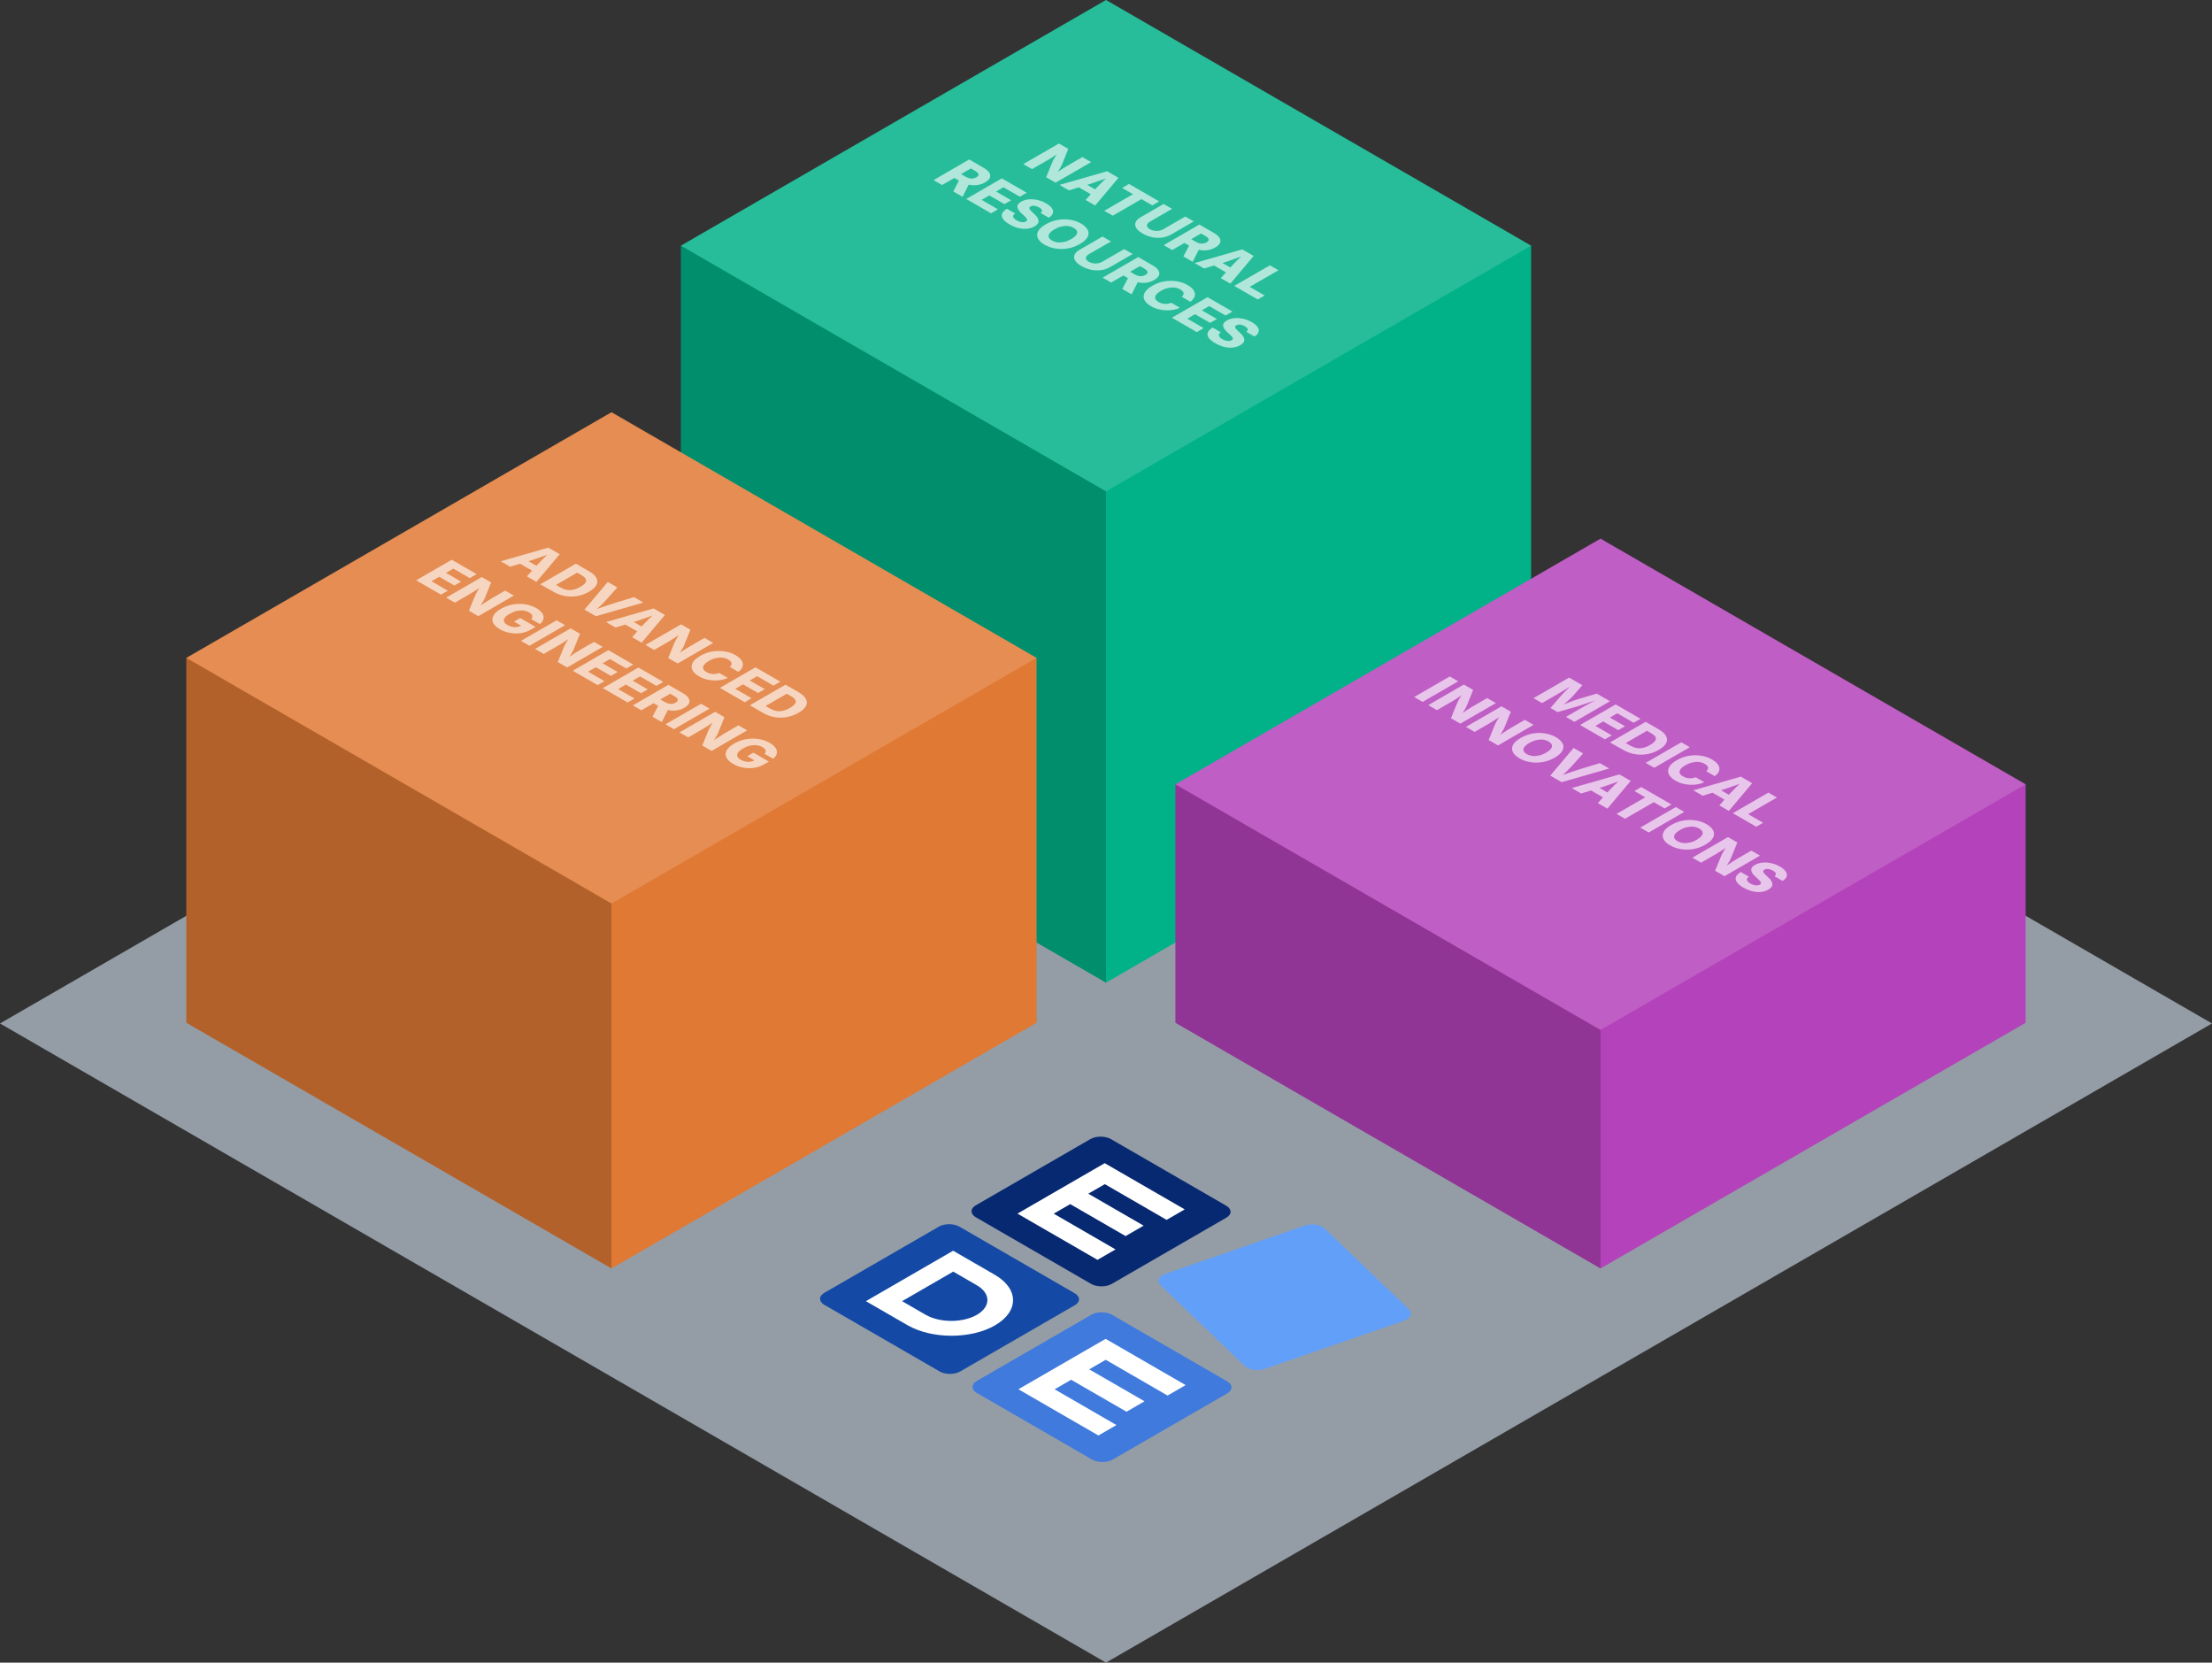 <svg width="700" height="526" viewBox="0 0 700 526" fill="none" xmlns="http://www.w3.org/2000/svg">
<rect x="0" y="0" width="700" height="526" fill="#333333" stroke="none"/>
<g clip-path="url(#clip0_264_2296)">
<path d="M0 323.792L350 121.598L700 323.792L350 526L0 323.792Z" fill="#D5E5F3" fill-opacity="0.6" style="mix-blend-mode:multiply"/>
<path d="M484.523 233.157V77.724L350 0L215.477 77.724V233.157L350 310.881L484.523 233.157Z" fill="#01B288"/>
<path d="M215.477 77.725V233.158L350 310.882V155.449L215.477 77.725Z" fill="black" fill-opacity="0.2"/>
<path d="M215.477 77.724L350 155.448L484.523 77.724L350 0L215.477 77.724Z" fill="white" fill-opacity="0.15"/>
<path d="M328.033 323.571V208.138L193.51 130.414L58.973 208.138V323.571L193.51 401.296L328.033 323.571Z" fill="#E07934"/>
<path d="M58.973 208.138L193.51 285.847L328.033 208.138L193.51 130.414L58.973 208.138Z" fill="white" fill-opacity="0.15"/>
<path d="M58.973 208.139V323.572L193.51 401.296V285.848L58.973 208.139Z" fill="black" fill-opacity="0.2"/>
<path d="M641.027 323.571V248.138L506.49 170.414L371.967 248.138V323.571L506.49 401.296L641.027 323.571Z" fill="#B442BA"/>
<path d="M371.967 248.139V323.572L506.49 401.296V325.848L371.967 248.139Z" fill="black" fill-opacity="0.2"/>
<path d="M371.967 248.138L506.49 325.847L641.027 248.138L506.49 170.414L371.967 248.138Z" fill="white" fill-opacity="0.15"/>
<path d="M388.061 381.458L351.582 360.385C349.766 359.345 346.837 359.33 345.036 360.385L308.791 381.326C306.99 382.366 307.004 384.051 308.806 385.106L345.285 406.179C347.101 407.219 350.029 407.234 351.831 406.179L388.075 385.238C389.877 384.198 389.862 382.513 388.061 381.458Z" fill="#072972"/>
<path d="M369.199 385.912L374.91 382.615L349.59 367.99L321.985 383.948L347.305 398.573L353.017 395.276L333.452 383.963L338.68 380.944L356.195 391.055L361.906 387.758L344.391 377.647L349.634 374.628L369.199 385.941V385.912Z" fill="white"/>
<path d="M340.115 409.153L303.636 388.081C301.82 387.04 298.892 387.026 297.09 388.081L260.846 409.021C259.044 410.062 259.059 411.747 260.86 412.802L297.339 433.874C299.155 434.914 302.084 434.929 303.885 433.874L340.13 412.934C341.931 411.893 341.917 410.208 340.115 409.153Z" fill="#144AA5"/>
<path d="M314.795 403.293L301.63 395.688L274.025 411.646L287.191 419.251C294.864 423.676 307.253 423.706 314.883 419.295C322.513 414.884 322.469 407.733 314.795 403.293ZM292.902 415.939L285.477 411.646L301.659 402.296L309.084 406.59C313.58 409.184 313.609 413.389 309.128 415.968C304.647 418.548 297.398 418.533 292.902 415.939Z" fill="white"/>
<path d="M388.368 437.026L351.889 415.954C350.073 414.913 347.145 414.899 345.343 415.954L309.099 436.894C307.297 437.935 307.312 439.62 309.113 440.675L345.592 461.747C347.408 462.787 350.337 462.802 352.138 461.747L388.383 440.807C390.184 439.766 390.17 438.081 388.368 437.026Z" fill="#3F7ADC"/>
<path d="M369.492 441.494L375.203 438.197L349.883 423.572L322.278 439.516L347.598 454.14L353.31 450.843L333.745 439.53L338.973 436.512L356.488 446.623L362.199 443.326L344.684 433.215L349.912 430.196L369.477 441.509L369.492 441.494Z" fill="white"/>
<path d="M445.833 414.18L419.21 388.668C417.892 387.408 415.051 386.983 412.854 387.745L368.863 402.97C366.681 403.732 365.978 405.373 367.296 406.633L393.919 432.146C395.237 433.406 398.078 433.831 400.275 433.069L444.266 417.844C446.448 417.082 447.151 415.44 445.833 414.18Z" fill="#629FF9"/>
<g clip-path="url(#clip1_264_2296)">
<path d="M331.295 50.821C331.58 50.656 331.925 50.446 332.33 50.191C332.735 49.936 333.185 49.651 333.65 49.336C333.89 49.171 334.145 49.006 334.4 48.841C334.25 49.081 334.1 49.321 333.965 49.531C333.725 49.906 333.515 50.266 333.35 50.611C333.185 50.956 333.005 51.331 332.84 51.721L331.07 56.086L334.025 57.796L345.29 51.286L342.53 49.696L337.73 52.471C337.4 52.666 337.01 52.906 336.56 53.191C336.11 53.476 335.645 53.776 335.18 54.091C335 54.211 334.85 54.316 334.685 54.421C334.835 54.226 334.97 54.046 335.075 53.866C335.315 53.506 335.525 53.161 335.69 52.831C335.855 52.501 336.005 52.186 336.14 51.886L338.06 47.116L335.105 45.406L323.84 51.916L326.6 53.506L331.265 50.806L331.295 50.821Z" fill="white" fill-opacity="0.64"/>
<path d="M346.564 65.027L353.944 56.267L350.344 54.182L335.284 58.502L338.269 60.227L341.404 59.267L345.184 61.442L343.549 63.272L346.564 65.012V65.027ZM344.074 58.472L344.704 58.277C345.754 57.947 346.849 57.572 347.989 57.152C348.634 56.927 349.324 56.672 349.984 56.432C349.579 56.822 349.159 57.227 348.769 57.602C348.079 58.277 347.449 58.922 346.879 59.537L346.549 59.912L344.059 58.472H344.074Z" fill="white" fill-opacity="0.64"/>
<path d="M355.1 59.461L358.535 61.441L349.445 66.691L352.13 68.236L361.22 62.986L364.655 64.966L366.83 63.721L357.29 58.201L355.1 59.461Z" fill="white" fill-opacity="0.64"/>
<path d="M368.045 72.556C367.655 72.781 367.22 72.931 366.725 73.006C366.23 73.081 365.75 73.081 365.27 73.006C364.79 72.931 364.325 72.766 363.905 72.526C363.485 72.286 363.215 72.031 363.08 71.746C362.945 71.461 362.945 71.191 363.08 70.906C363.215 70.621 363.47 70.366 363.86 70.141L370.91 66.076L368.225 64.531L360.95 68.731C360.11 69.211 359.585 69.751 359.36 70.336C359.135 70.921 359.21 71.521 359.585 72.136C359.96 72.751 360.635 73.321 361.58 73.876C362.525 74.431 363.545 74.806 364.595 75.031C365.645 75.256 366.695 75.301 367.715 75.166C368.735 75.031 369.665 74.731 370.505 74.251L377.78 70.051L375.095 68.506L368.045 72.571V72.556Z" fill="white" fill-opacity="0.64"/>
<path d="M379.4 79.021C380.315 79.216 381.215 79.261 382.1 79.141C382.985 79.021 383.81 78.736 384.59 78.286C385.37 77.836 385.85 77.371 386.075 76.846C386.3 76.321 386.255 75.811 385.94 75.271C385.625 74.731 385.04 74.221 384.185 73.726L379.535 71.041L368.27 77.551L370.955 79.096L374.84 76.861L376.295 77.701L374.495 81.136L377.435 82.831L379.37 78.976L379.4 79.021ZM380.075 73.861L381.455 74.656C381.875 74.896 382.175 75.136 382.34 75.376C382.505 75.616 382.55 75.826 382.46 76.051C382.37 76.276 382.145 76.486 381.8 76.681C381.455 76.876 381.095 77.011 380.72 77.056C380.345 77.101 379.97 77.071 379.58 76.981C379.19 76.891 378.785 76.711 378.365 76.471L376.97 75.661L380.09 73.861H380.075Z" fill="white" fill-opacity="0.64"/>
<path d="M393.125 78.902L378.065 83.222L381.05 84.947L384.185 83.987L387.965 86.162L386.33 87.992L389.345 89.732L396.725 80.972L393.125 78.887V78.902ZM386.87 83.177L387.5 82.982C388.55 82.652 389.645 82.277 390.785 81.857C391.43 81.632 392.12 81.377 392.78 81.137C392.375 81.527 391.955 81.932 391.565 82.307C390.875 82.982 390.245 83.627 389.675 84.242L389.345 84.617L386.855 83.177H386.87Z" fill="white" fill-opacity="0.64"/>
<path d="M404.555 85.501L401.87 83.941L390.59 90.451L398.03 94.741L400.205 93.481L395.465 90.751L404.555 85.501Z" fill="white" fill-opacity="0.64"/>
<path d="M306.56 58.425C307.475 58.62 308.375 58.665 309.26 58.545C310.145 58.425 310.97 58.14 311.75 57.69C312.53 57.24 313.01 56.775 313.235 56.25C313.46 55.725 313.415 55.215 313.1 54.675C312.785 54.135 312.2 53.625 311.345 53.13L306.695 50.445L295.445 56.985L298.13 58.53L302.015 56.295L303.47 57.135L301.67 60.57L304.61 62.265L306.545 58.41L306.56 58.425ZM307.235 53.28L308.615 54.075C309.035 54.315 309.335 54.555 309.5 54.795C309.665 55.035 309.71 55.245 309.62 55.47C309.53 55.695 309.305 55.905 308.96 56.1C308.615 56.295 308.255 56.43 307.88 56.475C307.505 56.52 307.13 56.49 306.74 56.4C306.35 56.31 305.945 56.13 305.525 55.89L304.13 55.08L307.25 53.28H307.235Z" fill="white" fill-opacity="0.64"/>
<path d="M305.765 62.942L313.625 67.487L315.8 66.227L310.625 63.227L313.085 61.817L317.855 64.577L319.985 63.347L315.215 60.587L317.54 59.237L322.73 62.237L324.905 60.977L317.03 56.432L305.765 62.942Z" fill="white" fill-opacity="0.64"/>
<path d="M328.67 69.871C328.655 69.541 328.52 69.197 328.295 68.837C328.07 68.477 327.74 68.102 327.305 67.712L326.555 67.007C326.3 66.766 326.09 66.541 325.94 66.347C325.79 66.151 325.73 65.957 325.745 65.776C325.76 65.597 325.895 65.447 326.12 65.326C326.33 65.207 326.585 65.132 326.87 65.102C327.155 65.072 327.47 65.102 327.8 65.192C328.13 65.281 328.49 65.431 328.835 65.626C329.375 65.942 329.675 66.242 329.75 66.541C329.825 66.841 329.675 67.126 329.3 67.382L331.88 68.867C332.57 68.462 332.99 67.996 333.17 67.487C333.35 66.977 333.26 66.451 332.9 65.912C332.54 65.371 331.94 64.847 331.055 64.337C330.17 63.827 329.3 63.481 328.34 63.272C327.38 63.062 326.465 62.986 325.55 63.077C324.635 63.166 323.84 63.407 323.15 63.797C322.31 64.291 321.905 64.832 321.965 65.447C322.025 66.061 322.43 66.707 323.18 67.412L324.11 68.266C324.44 68.567 324.68 68.822 324.83 69.031C324.98 69.242 325.055 69.451 325.04 69.617C325.025 69.781 324.905 69.931 324.695 70.052C324.455 70.186 324.17 70.276 323.84 70.291C323.51 70.306 323.165 70.276 322.79 70.171C322.415 70.067 322.055 69.916 321.68 69.707C321.275 69.466 320.975 69.227 320.795 68.972C320.615 68.716 320.555 68.477 320.63 68.237C320.705 67.996 320.9 67.757 321.245 67.531L318.665 66.046C317.81 66.556 317.3 67.097 317.105 67.651C316.91 68.207 317.045 68.776 317.45 69.332C317.855 69.886 318.545 70.457 319.49 70.996C320.435 71.537 321.365 71.927 322.31 72.151C323.255 72.376 324.155 72.451 325.025 72.362C325.895 72.272 326.69 72.016 327.395 71.612C327.845 71.356 328.175 71.072 328.385 70.772C328.595 70.472 328.685 70.156 328.67 69.826V69.871Z" fill="white" fill-opacity="0.64"/>
<path d="M344.195 72.722C343.835 71.987 343.145 71.342 342.125 70.742C341.105 70.142 339.965 69.752 338.705 69.542C337.445 69.332 336.14 69.332 334.805 69.557C333.47 69.782 332.18 70.247 330.935 70.967C329.69 71.687 328.895 72.422 328.505 73.187C328.115 73.952 328.115 74.717 328.475 75.437C328.835 76.157 329.54 76.832 330.56 77.417C331.58 78.002 332.72 78.407 333.98 78.617C335.24 78.827 336.545 78.827 337.88 78.602C339.215 78.377 340.505 77.912 341.735 77.192C342.965 76.472 343.79 75.737 344.18 74.957C344.57 74.177 344.585 73.442 344.21 72.707L344.195 72.722ZM336.785 76.517C336.065 76.682 335.375 76.742 334.715 76.667C334.055 76.592 333.455 76.397 332.9 76.082C332.345 75.767 332 75.407 331.88 75.032C331.76 74.657 331.835 74.252 332.135 73.832C332.435 73.412 332.945 72.992 333.695 72.557C334.445 72.122 335.18 71.822 335.9 71.657C336.62 71.492 337.325 71.432 337.985 71.507C338.645 71.582 339.245 71.777 339.8 72.107C340.355 72.437 340.685 72.767 340.82 73.157C340.955 73.547 340.865 73.937 340.565 74.357C340.265 74.777 339.74 75.197 338.99 75.632C338.24 76.067 337.52 76.367 336.785 76.532V76.517Z" fill="white" fill-opacity="0.64"/>
<path d="M348.71 82.863C348.32 83.088 347.885 83.238 347.39 83.313C346.895 83.388 346.415 83.388 345.935 83.313C345.455 83.238 344.99 83.073 344.57 82.833C344.15 82.593 343.88 82.338 343.745 82.053C343.61 81.768 343.61 81.498 343.745 81.213C343.88 80.928 344.135 80.673 344.525 80.448L351.575 76.383L348.89 74.838L341.615 79.038C340.775 79.518 340.25 80.058 340.025 80.643C339.8 81.228 339.875 81.828 340.25 82.443C340.625 83.058 341.3 83.628 342.245 84.183C343.19 84.738 344.21 85.113 345.26 85.338C346.31 85.563 347.36 85.608 348.38 85.473C349.4 85.338 350.33 85.038 351.17 84.558L358.445 80.358L355.76 78.813L348.71 82.878V82.863Z" fill="white" fill-opacity="0.64"/>
<path d="M360.066 89.312C360.981 89.507 361.881 89.552 362.766 89.432C363.651 89.312 364.476 89.027 365.256 88.577C366.036 88.127 366.516 87.662 366.741 87.137C366.966 86.612 366.921 86.102 366.606 85.562C366.291 85.022 365.706 84.512 364.851 84.017L360.201 81.332L348.936 87.842L351.621 89.387L355.506 87.152L356.961 87.992L355.161 91.427L358.101 93.122L360.036 89.267L360.066 89.312ZM360.741 84.167L362.121 84.962C362.541 85.202 362.841 85.442 363.006 85.682C363.171 85.922 363.216 86.132 363.126 86.357C363.036 86.582 362.811 86.792 362.466 86.987C362.121 87.182 361.761 87.317 361.386 87.362C361.011 87.407 360.636 87.377 360.246 87.287C359.856 87.197 359.451 87.017 359.031 86.777L357.636 85.967L360.756 84.167H360.741Z" fill="white" fill-opacity="0.64"/>
<path d="M369.65 96.093C369.305 96.153 368.96 96.168 368.6 96.138C368.24 96.108 367.91 96.063 367.58 95.958C367.25 95.853 366.92 95.718 366.62 95.538C366.08 95.223 365.735 94.878 365.6 94.503C365.465 94.128 365.54 93.723 365.825 93.303C366.11 92.883 366.635 92.448 367.385 92.013C368.135 91.578 368.84 91.293 369.575 91.128C370.31 90.963 371 90.903 371.675 90.978C372.35 91.053 372.965 91.248 373.52 91.578C373.82 91.758 374.06 91.938 374.24 92.133C374.42 92.328 374.51 92.523 374.555 92.718C374.6 92.913 374.555 93.123 374.465 93.318C374.375 93.513 374.21 93.708 373.97 93.888L376.685 95.463C377.255 95.043 377.66 94.593 377.9 94.143C378.14 93.693 378.215 93.228 378.125 92.778C378.035 92.328 377.795 91.878 377.405 91.428C377.015 90.978 376.49 90.573 375.815 90.183C374.81 89.598 373.685 89.208 372.41 88.998C371.135 88.788 369.845 88.803 368.51 89.013C367.175 89.223 365.885 89.703 364.64 90.423C363.395 91.143 362.6 91.878 362.21 92.643C361.82 93.408 361.805 94.158 362.165 94.893C362.525 95.628 363.215 96.273 364.235 96.873C365 97.323 365.81 97.638 366.65 97.848C367.49 98.058 368.315 98.163 369.14 98.178C369.965 98.193 370.745 98.133 371.465 97.983C372.185 97.833 372.83 97.638 373.385 97.368L370.67 95.793C370.34 95.928 370.01 96.018 369.665 96.078L369.65 96.093Z" fill="white" fill-opacity="0.64"/>
<path d="M370.865 100.516L378.725 105.061L380.9 103.801L375.725 100.816L378.17 99.406L382.955 102.151L385.085 100.921L380.315 98.177L382.64 96.826L387.83 99.811L390.005 98.567L382.13 94.022L370.865 100.516Z" fill="white" fill-opacity="0.64"/>
<path d="M393.485 108.406C393.695 108.106 393.785 107.791 393.77 107.461C393.755 107.131 393.62 106.786 393.395 106.426C393.17 106.066 392.84 105.691 392.405 105.301L391.655 104.596C391.4 104.356 391.19 104.131 391.04 103.936C390.89 103.741 390.83 103.546 390.845 103.366C390.86 103.186 390.995 103.036 391.22 102.916C391.43 102.796 391.685 102.721 391.97 102.691C392.255 102.661 392.57 102.691 392.9 102.781C393.23 102.871 393.59 103.021 393.935 103.216C394.475 103.531 394.775 103.831 394.85 104.131C394.925 104.431 394.775 104.716 394.4 104.971L396.98 106.456C397.67 106.051 398.09 105.586 398.27 105.076C398.45 104.566 398.36 104.041 398 103.501C397.64 102.961 397.04 102.436 396.155 101.926C395.27 101.416 394.4 101.071 393.44 100.861C392.48 100.651 391.565 100.576 390.65 100.666C389.735 100.756 388.94 100.996 388.25 101.386C387.41 101.881 387.005 102.421 387.065 103.036C387.125 103.651 387.53 104.296 388.28 105.001L389.21 105.856C389.54 106.156 389.78 106.411 389.93 106.621C390.08 106.831 390.155 107.041 390.14 107.206C390.125 107.371 390.005 107.521 389.795 107.641C389.555 107.776 389.27 107.866 388.94 107.881C388.61 107.896 388.265 107.866 387.89 107.761C387.515 107.656 387.155 107.506 386.78 107.296C386.375 107.056 386.075 106.816 385.895 106.561C385.715 106.306 385.655 106.066 385.73 105.826C385.805 105.586 386 105.346 386.345 105.121L383.765 103.636C382.91 104.146 382.4 104.686 382.205 105.241C382.01 105.796 382.145 106.366 382.55 106.921C382.955 107.476 383.645 108.046 384.59 108.586C385.535 109.126 386.465 109.516 387.41 109.741C388.355 109.966 389.255 110.041 390.125 109.951C390.995 109.861 391.79 109.606 392.495 109.201C392.945 108.946 393.275 108.661 393.485 108.361V108.406Z" fill="white" fill-opacity="0.64"/>
</g>
<g clip-path="url(#clip2_264_2296)">
<path d="M500.595 223.005C501.075 222.855 501.615 222.675 502.185 222.48C502.755 222.285 503.34 222.09 503.94 221.88C504.21 221.79 504.465 221.685 504.72 221.595C504.525 221.7 504.345 221.805 504.15 221.925C503.67 222.195 503.19 222.45 502.71 222.72C502.23 222.99 501.795 223.215 501.39 223.44C500.985 223.665 500.655 223.845 500.4 223.995L495.54 226.8L498.24 228.36L509.505 221.85L505.305 219.435L499.5 221.145C499.14 221.25 498.705 221.4 498.15 221.595C497.595 221.79 497.025 222 496.425 222.24C495.9 222.435 495.39 222.63 494.91 222.825C495.24 222.54 495.585 222.255 495.93 221.94C496.335 221.58 496.695 221.25 497.025 220.935C497.355 220.62 497.625 220.365 497.805 220.155L500.745 216.78L496.56 214.365L485.295 220.875L487.995 222.435L492.855 219.63C493.11 219.48 493.425 219.285 493.815 219.06C494.205 218.835 494.625 218.565 495.075 218.295C495.525 218.025 495.99 217.74 496.455 217.47C496.605 217.38 496.725 217.305 496.86 217.23C496.725 217.35 496.605 217.47 496.47 217.59C496.11 217.935 495.765 218.28 495.435 218.61C495.105 218.94 494.805 219.255 494.535 219.54C494.265 219.825 494.055 220.065 493.875 220.245L490.65 223.995L492.9 225.285L499.365 223.41C499.695 223.305 500.1 223.185 500.595 223.02V223.005Z" fill="white" fill-opacity="0.64"/>
<path d="M510.06 232.65L504.885 229.65L507.33 228.24L512.1 231L514.245 229.77L509.46 227.01L511.8 225.66L516.975 228.66L519.15 227.4L511.29 222.855L500.01 229.365L507.885 233.895L510.06 232.65Z" fill="white" fill-opacity="0.64"/>
<path d="M512.205 236.401L513.69 237.256C514.845 237.916 516.06 238.366 517.35 238.591C518.64 238.816 519.915 238.816 521.22 238.591C522.525 238.366 523.74 237.916 524.91 237.241C526.08 236.566 526.86 235.861 527.25 235.111C527.64 234.361 527.64 233.626 527.25 232.876C526.86 232.126 526.11 231.436 524.955 230.761L523.47 229.906L521.88 228.991L520.77 228.361L509.505 234.871L510.66 235.546L512.19 236.431L512.205 236.401ZM522.525 231.976C523.185 232.366 523.635 232.741 523.86 233.131C524.085 233.521 524.07 233.926 523.815 234.331C523.56 234.736 523.02 235.186 522.21 235.666C521.4 236.146 520.635 236.446 519.915 236.596C519.195 236.746 518.505 236.761 517.83 236.626C517.155 236.491 516.51 236.236 515.85 235.861L514.485 235.066L521.19 231.196L522.525 231.961V231.976Z" fill="white" fill-opacity="0.64"/>
<path d="M534.749 236.4L532.064 234.84L520.784 241.35L523.469 242.91L534.749 236.4Z" fill="white" fill-opacity="0.64"/>
<path d="M528.119 244.996C528.479 245.716 529.169 246.376 530.189 246.976C530.954 247.426 531.764 247.741 532.604 247.951C533.444 248.161 534.269 248.266 535.094 248.281C535.919 248.296 536.699 248.236 537.419 248.086C538.139 247.936 538.784 247.741 539.339 247.471L536.624 245.896C536.294 246.031 535.964 246.121 535.619 246.181C535.274 246.241 534.929 246.256 534.569 246.226C534.209 246.196 533.879 246.151 533.549 246.046C533.219 245.941 532.889 245.806 532.589 245.626C532.049 245.311 531.704 244.966 531.569 244.591C531.434 244.216 531.509 243.811 531.794 243.391C532.079 242.971 532.604 242.536 533.354 242.101C534.104 241.666 534.809 241.381 535.544 241.216C536.279 241.051 536.969 240.991 537.644 241.066C538.319 241.141 538.934 241.336 539.489 241.666C539.789 241.846 540.029 242.026 540.209 242.221C540.389 242.416 540.479 242.611 540.524 242.806C540.569 243.001 540.524 243.211 540.434 243.406C540.344 243.601 540.179 243.796 539.939 243.976L542.654 245.551C543.224 245.131 543.629 244.681 543.869 244.231C544.109 243.781 544.184 243.316 544.094 242.866C544.004 242.416 543.764 241.966 543.374 241.516C542.984 241.066 542.459 240.661 541.784 240.271C540.779 239.686 539.654 239.296 538.379 239.086C537.104 238.876 535.814 238.891 534.479 239.101C533.144 239.311 531.854 239.791 530.609 240.511C529.364 241.231 528.569 241.966 528.179 242.731C527.789 243.496 527.774 244.246 528.134 244.981L528.119 244.996Z" fill="white" fill-opacity="0.64"/>
<path d="M541.949 250.801L545.729 252.976L544.094 254.806L547.109 256.546L554.489 247.786L550.889 245.701L535.829 250.021L538.814 251.746L541.949 250.786V250.801ZM548.549 248.686C549.194 248.461 549.884 248.206 550.544 247.966C550.139 248.356 549.719 248.761 549.329 249.136C548.639 249.811 548.009 250.456 547.439 251.071L547.109 251.446L544.619 250.006L545.249 249.811C546.299 249.481 547.394 249.106 548.534 248.686H548.549Z" fill="white" fill-opacity="0.64"/>
<path d="M557.955 260.296L553.215 257.566L562.305 252.316L559.62 250.756L548.355 257.266L555.78 261.556L557.955 260.296Z" fill="white" fill-opacity="0.64"/>
<path d="M447.51 220.516L450.195 222.061L461.46 215.551L458.775 214.006L447.51 220.516Z" fill="white" fill-opacity="0.64"/>
<path d="M465.854 223.622C465.524 223.817 465.134 224.057 464.684 224.342C464.234 224.627 463.769 224.927 463.304 225.242C463.124 225.362 462.974 225.467 462.809 225.572C462.959 225.377 463.094 225.197 463.199 225.017C463.439 224.657 463.649 224.312 463.814 223.982C463.979 223.652 464.129 223.337 464.264 223.037L466.184 218.267L463.229 216.557L451.964 223.082L454.724 224.672L459.389 221.972C459.674 221.807 460.019 221.597 460.424 221.342C460.829 221.087 461.279 220.802 461.744 220.487C461.984 220.322 462.239 220.157 462.494 219.992C462.344 220.232 462.194 220.472 462.059 220.682C461.819 221.057 461.609 221.417 461.444 221.762C461.279 222.107 461.099 222.482 460.934 222.872L459.164 227.237L462.119 228.947L473.384 222.437L470.624 220.847L465.824 223.622H465.854Z" fill="white" fill-opacity="0.64"/>
<path d="M477.78 230.52C477.45 230.715 477.06 230.955 476.61 231.24C476.16 231.525 475.695 231.825 475.23 232.14C475.05 232.26 474.9 232.365 474.735 232.47C474.885 232.275 475.02 232.095 475.125 231.915C475.365 231.555 475.575 231.21 475.74 230.88C475.905 230.55 476.055 230.235 476.19 229.935L478.11 225.165L475.155 223.455L463.89 229.965L466.65 231.555L471.315 228.855C471.6 228.69 471.945 228.48 472.35 228.225C472.755 227.97 473.205 227.685 473.67 227.37C473.91 227.205 474.165 227.04 474.42 226.875C474.27 227.115 474.12 227.355 473.985 227.565C473.745 227.94 473.535 228.3 473.37 228.645C473.205 228.99 473.025 229.365 472.86 229.755L471.09 234.12L474.045 235.83L485.31 229.32L482.55 227.73L477.75 230.505L477.78 230.52Z" fill="white" fill-opacity="0.64"/>
<path d="M494.475 235.215C494.115 234.48 493.425 233.835 492.405 233.235C491.385 232.635 490.245 232.245 488.985 232.035C487.725 231.825 486.42 231.825 485.085 232.05C483.75 232.275 482.46 232.74 481.215 233.46C479.97 234.18 479.175 234.915 478.785 235.68C478.395 236.445 478.395 237.21 478.755 237.93C479.115 238.65 479.82 239.325 480.84 239.91C481.86 240.495 483 240.9 484.26 241.11C485.52 241.32 486.825 241.32 488.16 241.095C489.495 240.87 490.785 240.405 492.015 239.685C493.245 238.965 494.07 238.23 494.46 237.45C494.85 236.67 494.865 235.935 494.49 235.2L494.475 235.215ZM487.05 239.01C486.33 239.175 485.64 239.235 484.98 239.16C484.32 239.085 483.72 238.89 483.165 238.575C482.61 238.26 482.265 237.9 482.145 237.525C482.025 237.15 482.1 236.745 482.4 236.325C482.7 235.905 483.21 235.485 483.96 235.05C484.71 234.615 485.445 234.315 486.165 234.15C486.885 233.985 487.59 233.925 488.25 234C488.91 234.075 489.51 234.27 490.065 234.6C490.62 234.93 490.95 235.26 491.085 235.65C491.22 236.04 491.13 236.43 490.83 236.85C490.53 237.27 490.005 237.69 489.255 238.125C488.505 238.56 487.785 238.86 487.05 239.025V239.01Z" fill="white" fill-opacity="0.64"/>
<path d="M506.264 241.425L499.829 243.39C498.779 243.72 497.684 244.08 496.574 244.47C495.929 244.695 495.254 244.935 494.579 245.175C494.984 244.785 495.419 244.38 495.794 244.02C496.454 243.375 497.084 242.73 497.639 242.115L500.984 238.365L497.969 236.625L490.589 245.385L494.189 247.455L509.249 243.135L506.264 241.41V241.425Z" fill="white" fill-opacity="0.64"/>
<path d="M512.445 244.995L497.385 249.315L500.37 251.04L503.505 250.08L507.285 252.255L505.65 254.085L508.665 255.825L516.045 247.065L512.445 244.98V244.995ZM506.19 249.27L506.82 249.075C507.87 248.745 508.965 248.37 510.105 247.95C510.75 247.725 511.44 247.47 512.1 247.23C511.695 247.62 511.275 248.025 510.885 248.4C510.195 249.075 509.565 249.72 508.995 250.335L508.665 250.71L506.175 249.27H506.19Z" fill="white" fill-opacity="0.64"/>
<path d="M517.215 250.26L520.65 252.24L511.56 257.49L514.245 259.035L523.335 253.785L526.77 255.765L528.945 254.52L519.405 249L517.215 250.26Z" fill="white" fill-opacity="0.64"/>
<path d="M519.06 261.826L521.745 263.371L533.01 256.861L530.325 255.316L519.06 261.826Z" fill="white" fill-opacity="0.64"/>
<path d="M542.145 262.742C541.785 262.007 541.095 261.362 540.075 260.762C539.055 260.162 537.915 259.772 536.655 259.562C535.395 259.352 534.09 259.352 532.755 259.577C531.42 259.802 530.13 260.267 528.885 260.987C527.64 261.707 526.845 262.442 526.455 263.207C526.065 263.972 526.065 264.737 526.425 265.457C526.785 266.177 527.49 266.852 528.51 267.437C529.53 268.022 530.67 268.427 531.93 268.637C533.19 268.847 534.495 268.847 535.83 268.622C537.165 268.397 538.455 267.932 539.685 267.212C540.915 266.492 541.74 265.757 542.13 264.977C542.52 264.197 542.535 263.462 542.16 262.727L542.145 262.742ZM534.735 266.552C534.015 266.717 533.325 266.777 532.665 266.702C532.005 266.627 531.405 266.432 530.85 266.117C530.295 265.802 529.95 265.442 529.83 265.067C529.71 264.692 529.785 264.287 530.085 263.867C530.385 263.447 530.895 263.027 531.645 262.592C532.395 262.157 533.13 261.857 533.85 261.692C534.57 261.527 535.275 261.467 535.935 261.542C536.595 261.617 537.195 261.812 537.75 262.142C538.305 262.472 538.635 262.802 538.77 263.192C538.905 263.582 538.815 263.972 538.515 264.392C538.215 264.812 537.69 265.232 536.94 265.667C536.19 266.102 535.47 266.402 534.735 266.567V266.552Z" fill="white" fill-opacity="0.64"/>
<path d="M549.45 271.891C549.12 272.086 548.73 272.326 548.28 272.611C547.83 272.896 547.365 273.196 546.9 273.511C546.72 273.631 546.57 273.736 546.405 273.841C546.555 273.646 546.69 273.466 546.795 273.286C547.035 272.926 547.245 272.581 547.41 272.251C547.575 271.921 547.725 271.606 547.86 271.306L549.78 266.536L546.825 264.826L535.56 271.336L538.32 272.926L542.985 270.226C543.27 270.061 543.615 269.851 544.02 269.596C544.425 269.341 544.875 269.056 545.34 268.741C545.58 268.576 545.835 268.411 546.09 268.246C545.94 268.486 545.79 268.726 545.655 268.936C545.415 269.311 545.205 269.671 545.04 270.016C544.875 270.361 544.695 270.736 544.53 271.126L542.76 275.491L545.715 277.201L556.98 270.691L554.22 269.101L549.42 271.876L549.45 271.891Z" fill="white" fill-opacity="0.64"/>
<path d="M560.609 280.637C560.819 280.337 560.909 280.022 560.894 279.692C560.879 279.362 560.744 279.017 560.519 278.657C560.294 278.297 559.964 277.922 559.529 277.532L558.779 276.827C558.524 276.587 558.314 276.362 558.164 276.167C558.014 275.972 557.954 275.777 557.969 275.597C557.984 275.417 558.119 275.267 558.344 275.147C558.554 275.027 558.809 274.952 559.094 274.922C559.379 274.892 559.694 274.922 560.024 275.012C560.354 275.102 560.714 275.252 561.059 275.447C561.599 275.762 561.899 276.062 561.974 276.362C562.049 276.662 561.899 276.947 561.524 277.202L564.104 278.687C564.794 278.282 565.214 277.817 565.394 277.307C565.574 276.797 565.484 276.272 565.124 275.732C564.764 275.192 564.164 274.667 563.279 274.157C562.394 273.647 561.524 273.302 560.564 273.092C559.604 272.882 558.689 272.807 557.774 272.897C556.859 272.987 556.064 273.227 555.374 273.617C554.534 274.112 554.129 274.652 554.189 275.267C554.249 275.882 554.654 276.527 555.404 277.232L556.334 278.087C556.664 278.387 556.904 278.642 557.054 278.852C557.204 279.062 557.279 279.272 557.264 279.437C557.249 279.602 557.129 279.752 556.919 279.872C556.679 280.007 556.394 280.097 556.064 280.112C555.734 280.127 555.389 280.097 555.014 279.992C554.639 279.887 554.279 279.737 553.904 279.527C553.499 279.287 553.199 279.047 553.019 278.792C552.839 278.537 552.779 278.297 552.854 278.057C552.929 277.817 553.124 277.577 553.469 277.352L550.889 275.867C550.034 276.377 549.524 276.917 549.329 277.472C549.134 278.027 549.269 278.597 549.674 279.152C550.079 279.707 550.769 280.277 551.714 280.817C552.659 281.357 553.589 281.747 554.534 281.972C555.479 282.197 556.379 282.272 557.249 282.182C558.119 282.092 558.914 281.837 559.619 281.432C560.069 281.177 560.399 280.892 560.609 280.592V280.637Z" fill="white" fill-opacity="0.64"/>
</g>
<path d="M164.586 178.348L168.366 180.523L166.731 182.353L169.746 184.093L177.126 175.333L173.526 173.248L158.466 177.568L161.451 179.293L164.586 178.333V178.348ZM171.186 176.233C171.831 176.008 172.521 175.753 173.181 175.513C172.776 175.903 172.356 176.308 171.966 176.683C171.276 177.358 170.646 178.003 170.076 178.618L169.746 178.993L167.256 177.553L167.886 177.358C168.936 177.028 170.031 176.653 171.171 176.233H171.186Z" fill="white" fill-opacity="0.64"/>
<path d="M173.678 186.372L175.163 187.227C176.318 187.887 177.533 188.337 178.823 188.562C180.113 188.787 181.388 188.787 182.693 188.562C183.998 188.337 185.213 187.887 186.383 187.212C187.553 186.537 188.333 185.832 188.723 185.082C189.113 184.332 189.113 183.597 188.723 182.847C188.333 182.097 187.583 181.407 186.428 180.732L184.943 179.877L183.353 178.962L182.243 178.332L170.978 184.842L172.133 185.517L173.663 186.402L173.678 186.372ZM183.998 181.947C184.658 182.337 185.108 182.712 185.333 183.102C185.558 183.492 185.543 183.897 185.288 184.302C185.033 184.707 184.493 185.157 183.683 185.637C182.873 186.117 182.108 186.417 181.388 186.567C180.668 186.717 179.978 186.732 179.303 186.597C178.628 186.462 177.983 186.207 177.323 185.832L175.958 185.037L182.663 181.167L183.998 181.932V181.947Z" fill="white" fill-opacity="0.64"/>
<path d="M188.556 194.952L203.616 190.632L200.631 188.907L194.196 190.872C193.146 191.202 192.051 191.562 190.941 191.952C190.296 192.177 189.621 192.417 188.946 192.657C189.351 192.267 189.786 191.862 190.161 191.502C190.821 190.857 191.451 190.212 192.006 189.597L195.351 185.847L192.336 184.107L184.956 192.867L188.556 194.937V194.952Z" fill="white" fill-opacity="0.64"/>
<path d="M194.752 198.537L197.887 197.577L201.667 199.752L200.032 201.582L203.047 203.322L210.427 194.562L206.827 192.477L191.767 196.797L194.752 198.522V198.537ZM204.487 195.447C205.132 195.222 205.822 194.967 206.482 194.727C206.077 195.117 205.657 195.522 205.267 195.897C204.577 196.572 203.947 197.217 203.377 197.832L203.047 198.207L200.557 196.767L201.187 196.572C202.237 196.242 203.332 195.867 204.472 195.447H204.487Z" fill="white" fill-opacity="0.64"/>
<path d="M214.447 209.908L225.712 203.398L222.952 201.808L218.152 204.583C217.822 204.778 217.432 205.018 216.982 205.303C216.532 205.588 216.067 205.888 215.602 206.203C215.422 206.323 215.272 206.428 215.107 206.533C215.257 206.338 215.392 206.158 215.497 205.978C215.737 205.618 215.947 205.273 216.112 204.943C216.277 204.613 216.427 204.298 216.562 203.998L218.482 199.228L215.527 197.518L204.262 204.028L207.022 205.618L211.687 202.918C211.972 202.753 212.317 202.543 212.722 202.288C213.127 202.033 213.577 201.748 214.042 201.433C214.282 201.268 214.537 201.103 214.792 200.938C214.642 201.178 214.492 201.418 214.357 201.628C214.117 202.003 213.907 202.363 213.742 202.708C213.577 203.053 213.397 203.428 213.232 203.818L211.462 208.183L214.417 209.893L214.447 209.908Z" fill="white" fill-opacity="0.64"/>
<path d="M223.582 214.949C224.422 215.159 225.247 215.264 226.072 215.279C226.897 215.294 227.677 215.234 228.397 215.084C229.117 214.934 229.762 214.739 230.317 214.469L227.602 212.894C227.272 213.029 226.942 213.119 226.597 213.179C226.252 213.239 225.907 213.254 225.547 213.224C225.187 213.194 224.857 213.149 224.527 213.044C224.197 212.939 223.867 212.804 223.567 212.624C223.027 212.309 222.682 211.964 222.547 211.589C222.412 211.214 222.487 210.809 222.772 210.389C223.057 209.969 223.582 209.534 224.332 209.099C225.082 208.664 225.787 208.379 226.522 208.214C227.257 208.049 227.947 207.989 228.622 208.064C229.297 208.139 229.912 208.334 230.467 208.664C230.767 208.844 231.007 209.024 231.187 209.219C231.367 209.414 231.457 209.609 231.502 209.804C231.547 209.999 231.502 210.209 231.412 210.404C231.322 210.599 231.157 210.794 230.917 210.974L233.632 212.549C234.202 212.129 234.607 211.679 234.847 211.229C235.087 210.779 235.162 210.314 235.072 209.864C234.982 209.414 234.742 208.964 234.352 208.514C233.962 208.064 233.437 207.659 232.762 207.269C231.757 206.684 230.632 206.294 229.357 206.084C228.082 205.874 226.792 205.889 225.457 206.099C224.122 206.309 222.832 206.789 221.587 207.509C220.342 208.229 219.547 208.964 219.157 209.729C218.767 210.494 218.752 211.244 219.112 211.979C219.472 212.714 220.162 213.359 221.182 213.959C221.947 214.409 222.757 214.724 223.597 214.934L223.582 214.949Z" fill="white" fill-opacity="0.64"/>
<path d="M237.847 220.903L232.672 217.918L235.132 216.508L239.902 219.253L242.032 218.023L237.262 215.278L239.587 213.928L244.777 216.913L246.952 215.668L239.077 211.123L227.812 217.618L235.672 222.163L237.847 220.903Z" fill="white" fill-opacity="0.64"/>
<path d="M249.007 226.843C250.297 226.618 251.527 226.168 252.697 225.493C253.867 224.818 254.647 224.113 255.037 223.363C255.427 222.613 255.427 221.878 255.037 221.128C254.647 220.378 253.897 219.688 252.742 219.013L251.257 218.158L249.667 217.243L248.557 216.613L237.292 223.123L238.447 223.798L239.977 224.683L241.462 225.538C242.617 226.198 243.832 226.648 245.122 226.873C246.412 227.098 247.687 227.098 248.992 226.873L249.007 226.843ZM247.717 224.878C246.997 225.028 246.307 225.043 245.632 224.908C244.957 224.773 244.312 224.518 243.652 224.143L242.287 223.348L248.992 219.478L250.327 220.243C250.987 220.633 251.437 221.008 251.662 221.398C251.887 221.788 251.872 222.193 251.617 222.598C251.362 223.003 250.822 223.453 250.012 223.933C249.202 224.413 248.437 224.713 247.717 224.863V224.878Z" fill="white" fill-opacity="0.64"/>
<path d="M131.691 183.598L139.551 188.128L141.726 186.883L136.551 183.883L139.011 182.473L143.781 185.233L145.911 184.003L141.141 181.243L143.466 179.893L148.656 182.893L150.831 181.633L142.956 177.088L131.691 183.598Z" fill="white" fill-opacity="0.64"/>
<path d="M155.091 189.628C154.761 189.823 154.371 190.063 153.921 190.348C153.471 190.633 153.006 190.932 152.541 191.247C152.361 191.367 152.211 191.473 152.046 191.578C152.196 191.383 152.331 191.203 152.436 191.023C152.676 190.663 152.886 190.317 153.051 189.987C153.216 189.657 153.366 189.343 153.501 189.043L155.421 184.273L152.466 182.562L141.201 189.073L143.961 190.663L148.626 187.963C148.911 187.798 149.256 187.588 149.661 187.333C150.066 187.078 150.516 186.793 150.981 186.478C151.221 186.313 151.476 186.147 151.731 185.982C151.581 186.222 151.431 186.462 151.296 186.672C151.056 187.047 150.846 187.408 150.681 187.753C150.516 188.098 150.336 188.472 150.171 188.862L148.401 193.228L151.356 194.938L162.621 188.427L159.861 186.838L155.061 189.612L155.091 189.628Z" fill="white" fill-opacity="0.64"/>
<path d="M162.637 196.633L164.902 197.938C164.497 198.163 164.077 198.313 163.612 198.373C163.117 198.448 162.607 198.433 162.097 198.328C161.587 198.223 161.062 198.013 160.552 197.728C159.982 197.398 159.637 197.038 159.502 196.648C159.367 196.258 159.457 195.853 159.757 195.433C160.057 195.013 160.567 194.593 161.302 194.173C162.037 193.753 162.757 193.453 163.492 193.288C164.227 193.123 164.932 193.078 165.607 193.153C166.282 193.228 166.897 193.438 167.437 193.753C167.722 193.918 167.947 194.083 168.112 194.263C168.277 194.443 168.382 194.608 168.442 194.788C168.502 194.968 168.487 195.148 168.442 195.328C168.397 195.508 168.262 195.688 168.097 195.853L170.812 197.428C171.307 197.068 171.637 196.663 171.832 196.243C172.027 195.823 172.072 195.373 171.982 194.923C171.892 194.473 171.652 194.023 171.277 193.603C170.902 193.183 170.392 192.763 169.732 192.388C168.727 191.803 167.587 191.413 166.312 191.203C165.037 190.993 163.732 191.008 162.382 191.218C161.032 191.428 159.742 191.908 158.512 192.613C157.282 193.318 156.532 194.023 156.127 194.788C155.722 195.553 155.692 196.303 156.052 197.038C156.412 197.773 157.117 198.463 158.197 199.078C159.172 199.633 160.222 200.023 161.362 200.233C162.502 200.443 163.642 200.473 164.782 200.308C165.922 200.143 167.002 199.768 168.007 199.183L169.492 198.328L164.632 195.523L162.667 196.648L162.637 196.633Z" fill="white" fill-opacity="0.64"/>
<path d="M164.857 202.752L167.557 204.297L178.822 197.787L176.137 196.242L164.857 202.752Z" fill="white" fill-opacity="0.64"/>
<path d="M183.202 205.856C182.872 206.051 182.482 206.291 182.032 206.576C181.582 206.861 181.117 207.161 180.652 207.476C180.472 207.596 180.322 207.701 180.157 207.806C180.307 207.611 180.442 207.431 180.547 207.251C180.787 206.891 180.997 206.546 181.162 206.216C181.327 205.886 181.477 205.571 181.612 205.271L183.532 200.501L180.577 198.791L169.312 205.301L172.072 206.891L176.737 204.191C177.022 204.026 177.367 203.816 177.772 203.561C178.177 203.306 178.627 203.021 179.092 202.706C179.332 202.541 179.587 202.376 179.842 202.211C179.692 202.451 179.542 202.691 179.407 202.901C179.167 203.276 178.957 203.636 178.792 203.981C178.627 204.326 178.447 204.701 178.282 205.091L176.512 209.456L179.467 211.166L190.732 204.656L187.972 203.066L183.172 205.841L183.202 205.856Z" fill="white" fill-opacity="0.64"/>
<path d="M181.252 212.203L189.112 216.748L191.287 215.488L186.112 212.503L188.572 211.093L193.342 213.838L195.472 212.608L190.702 209.848L193.027 208.513L198.217 211.498L200.392 210.238L192.517 205.693L181.252 212.203Z" fill="white" fill-opacity="0.64"/>
<path d="M190.762 217.694L198.622 222.239L200.797 220.979L195.622 217.994L198.067 216.569L202.852 219.329L204.982 218.099L200.212 215.339L202.537 214.004L207.727 216.989L209.902 215.729L202.027 211.184L190.762 217.694Z" fill="white" fill-opacity="0.64"/>
<path d="M211.387 224.636C212.302 224.831 213.202 224.876 214.087 224.756C214.972 224.636 215.797 224.351 216.577 223.901C217.357 223.451 217.837 222.986 218.062 222.461C218.287 221.936 218.242 221.426 217.927 220.886C217.612 220.346 217.027 219.836 216.172 219.341L211.522 216.656L200.257 223.166L202.942 224.711L206.827 222.476L208.282 223.316L206.482 226.751L209.422 228.446L211.357 224.591L211.387 224.636ZM212.062 219.476L213.442 220.271C213.862 220.511 214.162 220.751 214.327 220.991C214.492 221.231 214.537 221.441 214.447 221.666C214.357 221.891 214.132 222.101 213.787 222.296C213.442 222.491 213.082 222.626 212.707 222.671C212.332 222.716 211.957 222.686 211.567 222.596C211.177 222.506 210.772 222.326 210.352 222.086L208.957 221.276L212.077 219.476H212.062Z" fill="white" fill-opacity="0.64"/>
<path d="M210.591 229.138L213.276 230.698L224.541 224.188L221.856 222.643L210.591 229.138Z" fill="white" fill-opacity="0.64"/>
<path d="M228.921 232.258C228.591 232.453 228.201 232.693 227.751 232.978C227.301 233.263 226.836 233.563 226.371 233.878C226.191 233.998 226.041 234.103 225.876 234.208C226.026 234.013 226.161 233.833 226.266 233.653C226.506 233.293 226.716 232.948 226.881 232.618C227.046 232.288 227.196 231.973 227.331 231.673L229.251 226.903L226.296 225.193L215.031 231.703L217.791 233.293L222.456 230.593C222.741 230.428 223.086 230.218 223.491 229.963C223.896 229.708 224.346 229.423 224.811 229.108C225.051 228.943 225.306 228.778 225.561 228.613C225.411 228.853 225.261 229.093 225.126 229.303C224.886 229.678 224.676 230.038 224.511 230.383C224.346 230.728 224.166 231.103 224.001 231.493L222.231 235.858L225.186 237.568L236.451 231.058L233.691 229.468L228.891 232.243L228.921 232.258Z" fill="white" fill-opacity="0.64"/>
<path d="M238.432 238.121L236.467 239.246L238.732 240.551C238.327 240.776 237.907 240.926 237.442 240.986C236.947 241.061 236.437 241.046 235.927 240.941C235.417 240.836 234.892 240.626 234.382 240.341C233.812 240.011 233.467 239.651 233.332 239.261C233.197 238.871 233.287 238.466 233.587 238.046C233.887 237.626 234.397 237.206 235.132 236.786C235.867 236.366 236.587 236.066 237.322 235.901C238.057 235.736 238.762 235.691 239.437 235.766C240.112 235.841 240.727 236.051 241.267 236.366C241.552 236.531 241.777 236.696 241.942 236.876C242.107 237.056 242.212 237.221 242.272 237.401C242.332 237.581 242.317 237.761 242.272 237.941C242.227 238.121 242.092 238.301 241.927 238.466L244.642 240.041C245.137 239.681 245.467 239.276 245.662 238.856C245.857 238.436 245.902 237.986 245.812 237.536C245.722 237.086 245.482 236.636 245.107 236.216C244.732 235.796 244.222 235.376 243.562 235.001C242.557 234.416 241.417 234.026 240.142 233.816C238.867 233.606 237.562 233.621 236.212 233.831C234.862 234.041 233.572 234.521 232.342 235.226C231.112 235.931 230.362 236.636 229.957 237.401C229.552 238.166 229.522 238.916 229.882 239.651C230.242 240.386 230.947 241.076 232.027 241.691C233.002 242.246 234.052 242.636 235.192 242.846C236.332 243.056 237.472 243.086 238.612 242.921C239.752 242.756 240.832 242.381 241.837 241.796L243.322 240.941L238.462 238.136L238.432 238.121Z" fill="white" fill-opacity="0.64"/>
</g>
<defs>
<clipPath id="clip0_264_2296">
<rect width="700" height="526" fill="white"/>
</clipPath>
<clipPath id="clip1_264_2296">
<rect width="109.11" height="64.605" fill="white" transform="translate(295.445 45.422)"/>
</clipPath>
<clipPath id="clip2_264_2296">
<rect width="117.975" height="68.25" fill="white" transform="translate(447.51 214.006)"/>
</clipPath>
</defs>
</svg>
